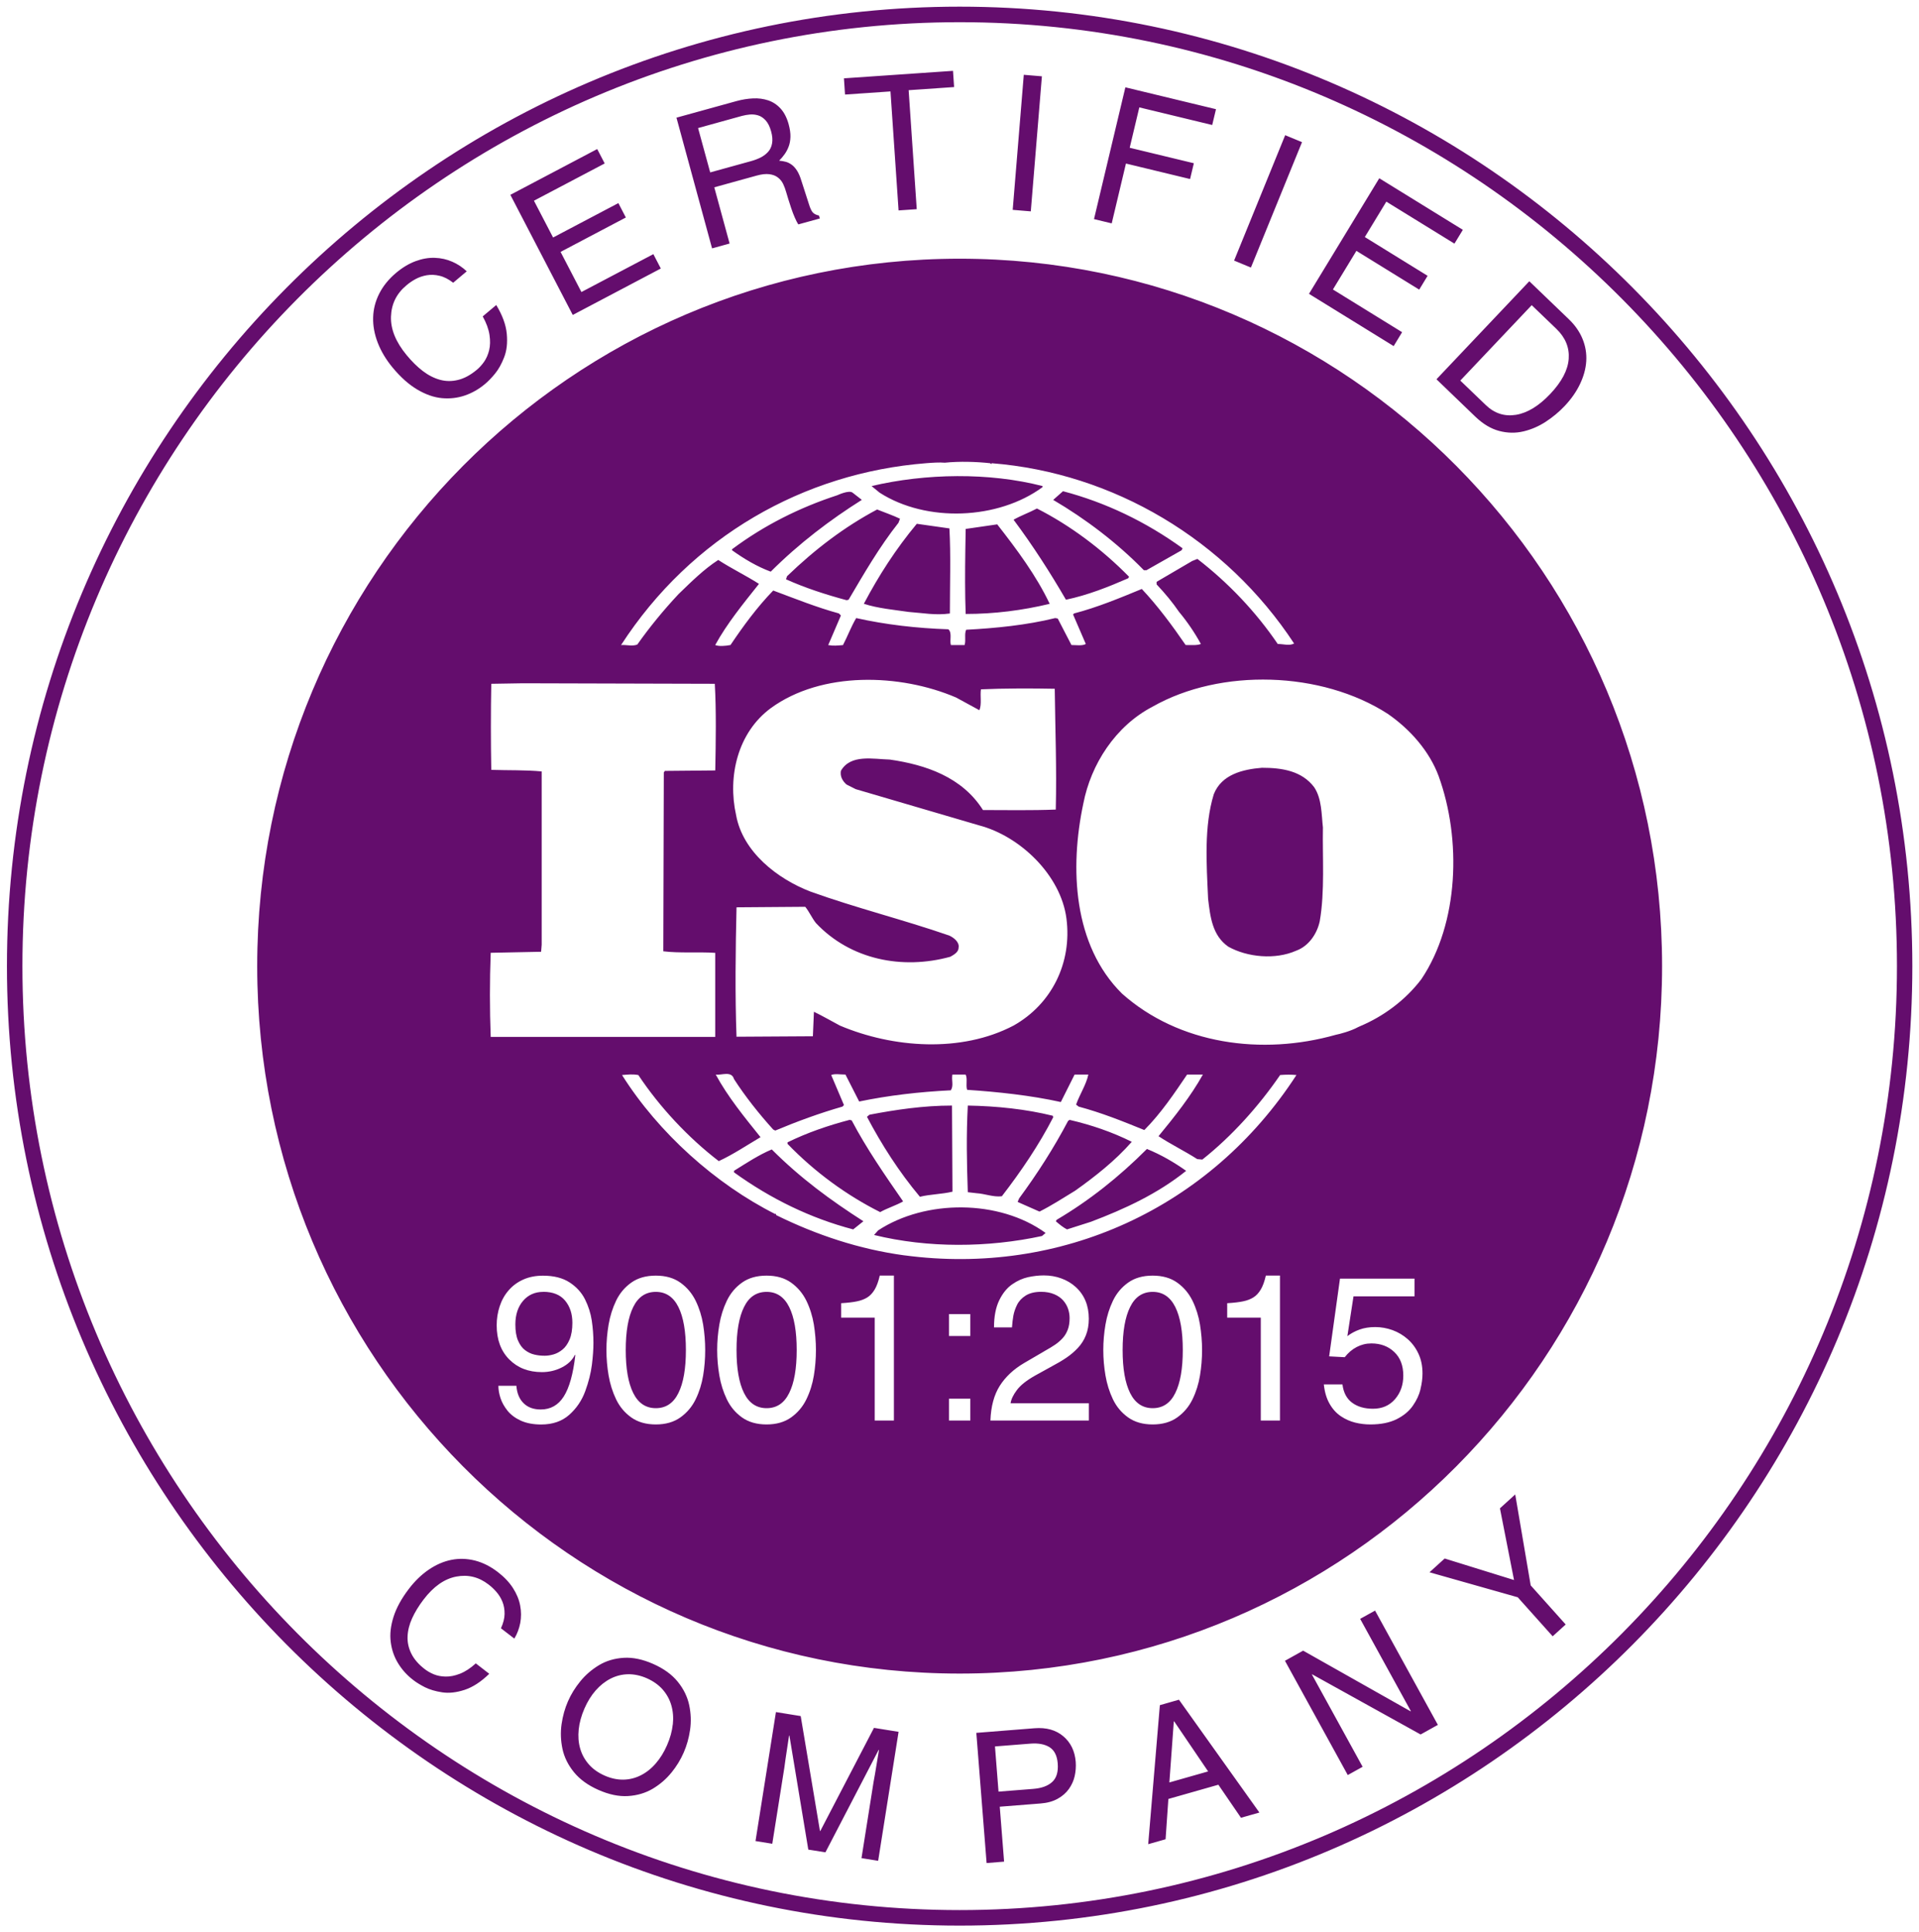 <svg width="144" height="145" viewBox="0 0 144 145" fill="none" xmlns="http://www.w3.org/2000/svg">
<path d="M72.01 0.5C111.431 0.5 143.499 32.801 143.5 72.5C143.5 112.199 111.428 144.5 72.01 144.5C32.589 144.5 0.521 112.199 0.521 72.5C0.521 32.801 32.589 0.5 72.01 0.5ZM72.01 1.666C33.232 1.666 1.682 33.445 1.682 72.5C1.682 111.555 33.232 143.334 72.014 143.334C110.797 143.334 142.346 111.559 142.346 72.5C142.346 33.441 110.793 1.666 72.01 1.666ZM77.627 129.689C78.51 129.619 79.23 129.818 79.788 130.29C80.345 130.762 80.655 131.401 80.721 132.208C80.748 132.57 80.721 132.926 80.644 133.276C80.567 133.627 80.419 133.948 80.21 134.244C80 134.54 79.718 134.787 79.366 134.981C79.01 135.18 78.58 135.297 78.077 135.336L75.021 135.577L75.346 139.699H75.343L74.034 139.805L73.263 130.036L77.627 129.689ZM60.084 128.776L61.529 137.398H61.556L65.582 129.661L67.429 129.958L65.896 139.637L64.646 139.436L65.551 133.725C65.555 133.696 65.594 133.493 65.66 133.12C65.795 132.321 65.897 131.721 65.959 131.315H65.931L61.939 139.001L60.654 138.795L59.237 130.246H59.209C59.148 130.636 59.058 131.233 58.942 132.024C58.888 132.409 58.861 132.62 58.857 132.645L57.951 138.357L56.693 138.155L58.226 128.476L60.084 128.776ZM64.646 139.436V139.438L64.638 139.435L64.646 139.436ZM94.504 136.015L93.122 136.408L91.425 133.928L87.669 134.997H87.673L87.464 138.019L86.16 138.39L87.035 127.958L88.467 127.548L94.504 136.015ZM46.799 124.404C47.492 124.361 48.232 124.518 49.018 124.865C49.804 125.212 50.416 125.656 50.857 126.198C51.298 126.74 51.581 127.325 51.716 127.949C51.848 128.573 51.872 129.193 51.783 129.806C51.694 130.418 51.535 130.987 51.306 131.51C51.078 132.036 50.772 132.54 50.384 133.02H50.38C49.993 133.499 49.529 133.9 48.983 134.228C48.437 134.551 47.818 134.735 47.124 134.778C46.431 134.821 45.692 134.664 44.906 134.317C44.12 133.97 43.508 133.526 43.067 132.984C42.626 132.442 42.338 131.857 42.206 131.233C42.075 130.609 42.052 129.989 42.141 129.377C42.23 128.765 42.389 128.195 42.618 127.673C42.846 127.146 43.155 126.647 43.546 126.167C43.937 125.687 44.403 125.286 44.945 124.958C45.487 124.631 46.106 124.447 46.799 124.404ZM77.322 130.844L74.662 131.054L74.928 134.442V134.446L77.535 134.24C78.166 134.19 78.642 134.014 78.963 133.714C79.285 133.414 79.42 132.953 79.37 132.325C79.323 131.744 79.118 131.342 78.758 131.112C78.394 130.886 77.918 130.797 77.322 130.844ZM88.081 129.179L87.748 133.757L90.655 132.93V132.926L88.107 129.171L88.081 129.179ZM47.132 125.637C46.668 125.645 46.23 125.758 45.82 125.965C45.41 126.175 45.034 126.471 44.701 126.85C44.368 127.228 44.085 127.685 43.853 128.219C43.625 128.745 43.48 129.264 43.426 129.774C43.372 130.285 43.407 130.765 43.535 131.21C43.662 131.654 43.879 132.049 44.185 132.399C44.491 132.75 44.887 133.027 45.367 133.241C45.847 133.452 46.319 133.554 46.78 133.546C47.24 133.538 47.678 133.428 48.092 133.218C48.507 133.007 48.879 132.711 49.211 132.325C49.544 131.943 49.827 131.486 50.055 130.96C50.288 130.426 50.431 129.907 50.485 129.396L50.489 129.4C50.543 128.893 50.504 128.417 50.377 127.973C50.249 127.528 50.032 127.134 49.726 126.783C49.42 126.436 49.025 126.156 48.545 125.941C48.065 125.731 47.593 125.629 47.132 125.637ZM107.896 129.436L106.602 130.157L98.467 125.645L98.444 125.656L102.25 132.582L101.135 133.202L96.422 124.627L97.786 123.866L105.847 128.418L105.871 128.406L102.064 121.479H102.068L103.183 120.86L107.896 129.436ZM33.867 117.054C34.451 116.937 35.04 116.956 35.636 117.104C36.233 117.257 36.806 117.546 37.36 117.971C37.84 118.341 38.22 118.743 38.495 119.172C38.769 119.601 38.951 120.038 39.033 120.482C39.118 120.927 39.118 121.359 39.041 121.784C38.959 122.209 38.812 122.603 38.595 122.962L37.584 122.183H37.592C37.767 121.8 37.859 121.445 37.863 121.109C37.867 120.774 37.813 120.47 37.701 120.193C37.588 119.916 37.437 119.674 37.255 119.464C37.073 119.253 36.876 119.066 36.659 118.902C35.927 118.337 35.118 118.138 34.231 118.31C33.344 118.481 32.527 119.054 31.78 120.037C31.416 120.513 31.133 120.981 30.924 121.441C30.715 121.902 30.603 122.35 30.584 122.795C30.564 123.239 30.658 123.668 30.863 124.085C31.068 124.502 31.405 124.892 31.87 125.251C32.071 125.407 32.299 125.536 32.554 125.642C32.81 125.747 33.104 125.805 33.433 125.812C33.762 125.82 34.123 125.751 34.514 125.599C34.901 125.447 35.3 125.189 35.703 124.822L36.713 125.603C36.098 126.203 35.481 126.605 34.866 126.808C34.25 127.01 33.689 127.072 33.178 126.994C32.667 126.916 32.24 126.788 31.888 126.612C31.54 126.433 31.241 126.254 30.998 126.062C30.537 125.708 30.166 125.294 29.872 124.814C29.581 124.339 29.395 123.808 29.322 123.228C29.244 122.646 29.314 122.018 29.527 121.34C29.74 120.661 30.123 119.963 30.672 119.242C31.129 118.642 31.629 118.158 32.175 117.787C32.721 117.417 33.282 117.171 33.867 117.054ZM72.011 19.414C101.121 19.414 124.721 43.183 124.721 72.501C124.721 101.818 101.121 125.587 72.011 125.587C42.901 125.587 19.3 101.819 19.3 72.501C19.3 43.183 42.901 19.414 72.011 19.414ZM114.862 118.969L117.483 121.897L117.487 121.905L116.511 122.79L113.89 119.861L107.269 117.986L108.407 116.952L113.611 118.567L112.554 113.186L113.701 112.145L114.862 118.969ZM40.748 95.728C40.194 95.728 39.699 95.825 39.265 96.019C38.828 96.215 38.464 96.484 38.166 96.831C37.867 97.174 37.643 97.576 37.496 98.028C37.345 98.481 37.271 98.956 37.271 99.451C37.271 100.524 37.584 101.378 38.215 102.014C38.846 102.649 39.664 102.965 40.666 102.965C41.189 102.965 41.685 102.852 42.15 102.618C42.614 102.384 42.947 102.068 43.141 101.666L43.171 101.697C43.009 103.113 42.718 104.143 42.304 104.794C41.89 105.445 41.313 105.769 40.578 105.769C40.036 105.769 39.606 105.613 39.289 105.297C38.971 104.985 38.792 104.548 38.749 103.99H37.399C37.399 104.291 37.453 104.603 37.561 104.927C37.669 105.25 37.847 105.566 38.091 105.87C38.339 106.174 38.672 106.42 39.09 106.611C39.512 106.799 40.02 106.896 40.613 106.896C41.476 106.895 42.177 106.65 42.719 106.167C43.261 105.683 43.66 105.094 43.916 104.396C44.171 103.698 44.337 103.039 44.415 102.415V102.419C44.492 101.795 44.531 101.249 44.531 100.773C44.531 100.204 44.488 99.647 44.407 99.101C44.325 98.551 44.155 98.02 43.9 97.506C43.641 96.991 43.253 96.566 42.738 96.231C42.219 95.895 41.557 95.728 40.748 95.728ZM49.212 95.724C48.477 95.724 47.86 95.899 47.369 96.25C46.877 96.601 46.498 97.053 46.231 97.61C45.964 98.168 45.778 98.761 45.669 99.397C45.561 100.032 45.506 100.668 45.506 101.308C45.506 101.947 45.561 102.583 45.669 103.219C45.778 103.85 45.964 104.447 46.231 105.005C46.498 105.562 46.877 106.014 47.369 106.365C47.86 106.716 48.477 106.892 49.212 106.892C49.948 106.892 50.563 106.716 51.055 106.365C51.547 106.014 51.931 105.562 52.202 105.005C52.473 104.447 52.659 103.854 52.763 103.219C52.868 102.583 52.917 101.947 52.917 101.308C52.917 100.668 52.864 100.032 52.763 99.397C52.659 98.765 52.473 98.168 52.202 97.61C51.927 97.053 51.547 96.601 51.055 96.25C50.563 95.899 49.948 95.724 49.212 95.724ZM57.522 95.724C56.786 95.724 56.17 95.899 55.678 96.25C55.187 96.601 54.808 97.053 54.541 97.61C54.273 98.168 54.087 98.761 53.979 99.397C53.871 100.032 53.816 100.668 53.816 101.308C53.816 101.947 53.871 102.583 53.979 103.219C54.087 103.85 54.273 104.447 54.541 105.005C54.808 105.562 55.187 106.014 55.678 106.365C56.17 106.716 56.786 106.892 57.522 106.892C58.258 106.892 58.873 106.716 59.365 106.365C59.856 106.014 60.24 105.562 60.511 105.005C60.782 104.447 60.967 103.854 61.072 103.219C61.176 102.583 61.227 101.947 61.227 101.308C61.227 100.668 61.172 100.032 61.072 99.397C60.967 98.765 60.782 98.168 60.511 97.61C60.236 97.053 59.856 96.601 59.365 96.25C58.873 95.899 58.258 95.724 57.522 95.724ZM86.496 95.724C85.76 95.724 85.144 95.899 84.653 96.25C84.161 96.601 83.781 97.053 83.514 97.61C83.247 98.168 83.062 98.761 82.954 99.397C82.845 100.032 82.79 100.668 82.79 101.308C82.79 101.947 82.845 102.583 82.954 103.219C83.062 103.85 83.247 104.447 83.514 105.005C83.781 105.562 84.161 106.014 84.653 106.365C85.144 106.716 85.76 106.892 86.496 106.892C87.231 106.892 87.848 106.716 88.339 106.365C88.831 106.014 89.214 105.562 89.485 105.005C89.756 104.447 89.942 103.854 90.046 103.219C90.151 102.583 90.202 101.947 90.202 101.308C90.202 100.668 90.147 100.032 90.046 99.397C89.942 98.765 89.756 98.168 89.485 97.61C89.21 97.053 88.831 96.601 88.339 96.25C87.848 95.899 87.231 95.724 86.496 95.724ZM99.739 101.783L100.908 101.846C101.163 101.518 101.462 101.26 101.806 101.081C102.151 100.902 102.515 100.812 102.906 100.812C103.599 100.812 104.175 101.027 104.625 101.456C105.078 101.885 105.302 102.474 105.302 103.227C105.302 103.928 105.093 104.517 104.679 104.997C104.261 105.477 103.711 105.714 103.026 105.714C102.391 105.714 101.868 105.562 101.458 105.258C101.051 104.954 100.811 104.497 100.738 103.889H99.339C99.401 104.466 99.545 104.954 99.777 105.352C100.005 105.749 100.289 106.057 100.622 106.279C100.955 106.502 101.307 106.658 101.682 106.752C102.058 106.846 102.438 106.892 102.829 106.892C103.618 106.892 104.277 106.759 104.803 106.498C105.33 106.233 105.733 105.898 106.015 105.492C106.298 105.087 106.492 104.673 106.592 104.256L106.588 104.252C106.693 103.831 106.743 103.437 106.743 103.066C106.743 102.52 106.646 102.029 106.445 101.596C106.247 101.163 105.976 100.796 105.639 100.496C105.299 100.196 104.919 99.97 104.494 99.814C104.068 99.662 103.637 99.584 103.196 99.584C102.755 99.584 102.364 99.647 102.019 99.772C101.674 99.896 101.372 100.06 101.105 100.267L101.566 97.279H106.143V95.949H100.551L99.739 101.783ZM66.017 95.72C65.916 96.164 65.788 96.515 65.633 96.772C65.478 97.03 65.296 97.229 65.08 97.361C64.867 97.494 64.611 97.591 64.313 97.653C64.019 97.716 63.62 97.763 63.117 97.794V98.878H65.637V106.6H67.082L67.078 106.596V95.72H66.017ZM71.213 106.6H72.812V104.958H71.213V106.6ZM78.322 95.708C77.942 95.708 77.548 95.754 77.145 95.84C76.742 95.93 76.344 96.105 75.957 96.374C75.566 96.643 75.24 97.045 74.981 97.575C74.722 98.109 74.589 98.785 74.589 99.611H75.941V99.58C75.96 99.284 75.995 98.999 76.041 98.737C76.088 98.476 76.178 98.204 76.317 97.919C76.456 97.638 76.673 97.404 76.971 97.217C77.269 97.034 77.652 96.939 78.124 96.939C78.504 96.939 78.829 97.002 79.108 97.119C79.386 97.236 79.608 97.392 79.778 97.583C79.944 97.774 80.069 97.985 80.146 98.211C80.223 98.441 80.262 98.671 80.262 98.909C80.262 99.249 80.216 99.541 80.123 99.783C80.03 100.029 79.902 100.239 79.74 100.418C79.573 100.597 79.391 100.758 79.186 100.898C78.981 101.039 78.705 101.206 78.357 101.401L78.28 101.448L76.851 102.282C76.061 102.746 75.453 103.316 75.023 103.99C74.593 104.669 74.358 105.539 74.319 106.6H81.707V105.316L81.703 105.305H75.832C75.875 105.004 76.034 104.673 76.309 104.307C76.584 103.94 77.044 103.577 77.691 103.215L78.814 102.595C79.306 102.333 79.708 102.099 80.026 101.881C80.343 101.666 80.63 101.42 80.885 101.147C81.141 100.874 81.343 100.559 81.486 100.196C81.629 99.838 81.703 99.424 81.703 98.96C81.703 97.969 81.374 97.174 80.719 96.577C80.409 96.296 80.052 96.082 79.642 95.934C79.232 95.782 78.794 95.708 78.322 95.708ZM94.988 95.72C94.887 96.164 94.759 96.515 94.604 96.772C94.449 97.03 94.267 97.229 94.05 97.361C93.837 97.494 93.582 97.591 93.284 97.653C92.989 97.716 92.591 97.763 92.087 97.794V98.878H94.608V106.6H96.052L96.048 106.596V95.72H94.988ZM49.212 96.943C49.967 96.943 50.533 97.326 50.909 98.082C51.284 98.839 51.469 99.915 51.469 101.308C51.469 102.699 51.284 103.776 50.909 104.532C50.537 105.293 49.967 105.671 49.212 105.671C48.457 105.671 47.892 105.289 47.516 104.532C47.141 103.776 46.955 102.7 46.955 101.308C46.955 99.915 47.141 98.839 47.516 98.082C47.888 97.322 48.454 96.943 49.212 96.943ZM57.526 96.943C58.281 96.943 58.846 97.326 59.221 98.082C59.597 98.839 59.783 99.915 59.783 101.308C59.783 102.7 59.597 103.776 59.221 104.532C58.849 105.293 58.281 105.671 57.526 105.671C56.771 105.671 56.205 105.289 55.83 104.532C55.454 103.776 55.268 102.7 55.268 101.308C55.268 99.915 55.454 98.839 55.83 98.082C56.201 97.322 56.767 96.943 57.526 96.943ZM86.498 96.943C87.252 96.943 87.818 97.326 88.194 98.082C88.569 98.839 88.755 99.915 88.755 101.308C88.755 102.7 88.569 103.776 88.194 104.532C87.822 105.293 87.253 105.671 86.498 105.671C85.743 105.671 85.178 105.289 84.802 104.532C84.427 103.776 84.241 102.7 84.241 101.308C84.241 99.915 84.427 98.839 84.802 98.082C85.174 97.322 85.739 96.943 86.498 96.943ZM40.767 96.939C41.495 96.939 42.041 97.162 42.405 97.599C42.769 98.039 42.951 98.593 42.951 99.264C42.951 99.767 42.881 100.184 42.742 100.516C42.602 100.843 42.428 101.097 42.211 101.272C41.995 101.448 41.774 101.568 41.541 101.635C41.309 101.701 41.088 101.736 40.872 101.736C40.608 101.736 40.349 101.709 40.105 101.65C39.857 101.596 39.624 101.483 39.404 101.319C39.183 101.156 39.009 100.914 38.873 100.602C38.738 100.29 38.672 99.884 38.672 99.389C38.672 98.66 38.866 98.067 39.249 97.618C39.633 97.17 40.14 96.943 40.763 96.943L40.767 96.939ZM71.213 100.255H72.812V98.613H71.213V100.255ZM55.079 80.975C54.893 80.327 54.126 80.71 53.708 80.636C54.621 82.316 55.842 83.806 57.069 85.335C56.035 85.947 55.005 86.637 53.936 87.132C51.644 85.373 49.503 83.081 47.9 80.671C47.439 80.593 47.133 80.636 46.676 80.671C49.425 85.031 53.708 88.853 58.176 91.106L58.21 91.071L58.253 91.188C61.27 92.673 64.48 93.746 67.879 94.206L67.868 94.202C79.596 95.77 90.79 90.685 97.284 80.671C96.943 80.636 96.447 80.636 96.06 80.671C94.461 83.003 92.436 85.261 90.221 87.016L89.841 86.981C88.885 86.368 87.852 85.869 86.934 85.261C88.161 83.767 89.346 82.277 90.263 80.636H89.079C88.122 82.047 87.127 83.536 85.869 84.8C84.184 84.114 82.655 83.501 80.94 83.041L80.749 82.89C81.017 82.125 81.509 81.396 81.668 80.636H80.637L79.604 82.698C77.35 82.199 74.864 81.934 72.572 81.782C72.46 81.439 72.618 80.94 72.46 80.636H71.464C71.387 81.092 71.577 81.439 71.352 81.817C68.979 81.934 66.687 82.199 64.472 82.659L63.442 80.636C63.059 80.636 62.641 80.554 62.373 80.671L63.33 82.925L63.217 83.041C61.498 83.536 59.818 84.149 58.176 84.839L58.021 84.762C56.952 83.58 55.919 82.277 55.079 80.975ZM65.895 92.33C69.446 89.998 74.986 89.999 78.46 92.522L78.192 92.751C74.146 93.628 69.635 93.668 65.588 92.674L65.895 92.33ZM57.913 86.255C60.089 88.431 62.342 90.076 64.789 91.644L64.022 92.256C60.812 91.413 57.834 89.96 55.081 87.975V87.857C56.003 87.284 56.921 86.672 57.913 86.255ZM86.065 86.22C87.103 86.641 88.09 87.21 89.007 87.861C86.87 89.581 84.388 90.727 81.864 91.683L80.067 92.256C79.765 92.1 79.494 91.874 79.227 91.644L79.3 91.526V91.53C81.751 90.08 83.966 88.322 86.065 86.22ZM63.91 84.075C65.013 86.177 66.392 88.166 67.766 90.15L67.77 90.154C67.232 90.462 66.585 90.654 66.047 90.958C63.531 89.698 61.122 87.94 59.097 85.838V85.721C60.584 84.992 62.152 84.457 63.755 84.036L63.91 84.075ZM80.261 84.036C81.907 84.418 83.471 84.956 84.927 85.682C83.7 87.093 82.135 88.317 80.679 89.351C79.8 89.885 78.921 90.459 78.003 90.919L76.358 90.193H76.362L76.478 89.924C77.856 88.052 79.08 86.141 80.149 84.113L80.261 84.036ZM71.472 89.425C70.674 89.616 69.796 89.616 69.029 89.807C67.461 87.935 66.163 85.907 65.056 83.806L65.246 83.649C67.232 83.271 69.296 82.963 71.437 82.963L71.472 89.425ZM72.623 82.963C74.799 83.002 76.975 83.228 79.001 83.728L79.031 83.844C77.97 85.907 76.626 87.892 75.178 89.768C74.532 89.846 73.919 89.577 73.265 89.538L72.623 89.464C72.545 87.206 72.506 85.217 72.623 82.963ZM104.137 53.567C99.169 50.358 91.6 50.124 86.489 53.029C83.697 54.484 81.862 57.355 81.293 60.295C80.259 65.15 80.525 70.921 84.188 74.556C88.474 78.377 94.701 79.22 100.238 77.652C100.501 77.602 101.341 77.387 101.911 77.075L102.074 77.001C103.789 76.276 105.434 75.086 106.654 73.483C109.484 69.279 109.674 62.97 107.951 58.231C107.269 56.395 105.852 54.753 104.137 53.567ZM71.74 52.34C67.539 50.542 61.657 50.355 57.835 53.143C55.354 54.979 54.586 58.263 55.237 61.172C55.732 63.925 58.331 65.949 60.813 66.904C64.213 68.129 67.767 69.007 71.202 70.196V70.192C71.55 70.344 72.007 70.687 71.933 71.108C71.933 71.451 71.581 71.643 71.314 71.795C67.725 72.785 63.829 72.025 61.231 69.272C60.925 68.889 60.735 68.429 60.425 68.047L55.268 68.086C55.194 71.182 55.152 74.74 55.268 77.797L60.998 77.762L61.076 75.925C61.726 76.237 62.377 76.615 63.028 76.962C67.001 78.643 72.123 79.021 76.053 76.962C78.918 75.351 80.452 72.255 80.026 68.933C79.608 65.68 76.552 62.74 73.459 61.933L64.212 59.219L63.523 58.871C63.217 58.602 63.028 58.259 63.101 57.842C63.829 56.578 65.51 56.964 66.772 56.999C69.448 57.385 72.193 58.302 73.761 60.786C75.442 60.786 77.389 60.825 79.224 60.751C79.298 57.612 79.186 54.859 79.147 51.685C77.432 51.65 75.325 51.65 73.61 51.727C73.533 52.188 73.683 52.835 73.494 53.295L71.74 52.34ZM36.865 51.313C36.826 53.341 36.826 55.709 36.865 57.772C38.166 57.814 39.385 57.772 40.647 57.889V70.89L40.605 71.421L36.822 71.498V71.502C36.744 73.639 36.744 75.707 36.822 77.809H53.669V71.502C52.406 71.42 50.997 71.538 49.774 71.386L49.812 57.967L49.89 57.85L53.672 57.815C53.715 55.635 53.751 53.302 53.638 51.313L39.234 51.274L36.865 51.313ZM94.693 57.615C96.207 57.615 97.683 57.845 98.612 59.069C99.197 59.947 99.158 61.097 99.274 62.127H99.27C99.231 64.307 99.421 66.904 99.034 69.123C98.84 70.047 98.22 70.999 97.252 71.346C95.7 72.032 93.605 71.841 92.168 71.038C90.964 70.196 90.814 68.784 90.655 67.442C90.535 64.802 90.341 62.014 91.081 59.6C91.665 58.114 93.257 57.732 94.693 57.615ZM74.303 34.76C73.266 34.647 72.007 34.608 70.9 34.721C70.478 34.686 69.981 34.721 69.486 34.76C60.317 35.485 51.872 40.262 46.602 48.408C46.981 48.369 47.438 48.521 47.822 48.369C48.739 47.071 49.77 45.807 50.916 44.583C51.907 43.624 52.828 42.711 53.897 42.02C54.892 42.668 56 43.202 56.953 43.815C55.768 45.304 54.547 46.798 53.669 48.404C53.936 48.517 54.432 48.478 54.815 48.404C55.767 46.989 56.801 45.573 58.021 44.313C59.666 44.926 61.269 45.573 62.95 46.033L63.101 46.185L62.149 48.408C62.567 48.482 62.838 48.443 63.256 48.408C63.601 47.753 63.864 47.028 64.248 46.381C66.462 46.876 68.793 47.145 71.163 47.223C71.468 47.488 71.24 48.065 71.356 48.408H72.382C72.498 48.022 72.348 47.601 72.499 47.258C74.713 47.141 77.037 46.911 79.182 46.381L79.372 46.416L80.402 48.404C80.75 48.404 81.211 48.482 81.478 48.326L80.522 46.111L80.599 46.033C82.357 45.573 84.003 44.888 85.679 44.197C86.868 45.457 87.975 46.954 88.97 48.404C89.392 48.404 89.811 48.443 90.113 48.326C89.656 47.484 89.083 46.646 88.475 45.917C87.976 45.192 87.441 44.544 86.79 43.853V43.662L89.466 42.095L89.853 41.942C92.18 43.74 94.245 45.916 95.882 48.326C96.343 48.326 96.73 48.482 97.109 48.291C91.99 40.496 83.549 35.485 74.415 34.76L74.376 34.834L74.303 34.76ZM71.243 39.653C71.355 41.642 71.278 43.935 71.278 46.037C70.205 46.189 69.253 45.998 68.184 45.92C67.15 45.768 65.853 45.651 64.823 45.308C65.93 43.206 67.232 41.181 68.796 39.306L71.243 39.653ZM74.831 39.349C76.325 41.26 77.773 43.21 78.768 45.312C76.704 45.807 74.606 46.072 72.464 46.072C72.406 44.554 72.413 42.905 72.437 41.288L72.464 39.692C73.231 39.575 74.072 39.462 74.831 39.349ZM65.819 38.233C66.392 38.464 66.962 38.655 67.535 38.924L67.422 39.228C65.97 41.065 64.828 43.054 63.678 45.004L63.527 45.039C61.963 44.618 60.429 44.122 58.981 43.471L59.058 43.241C61.157 41.217 63.372 39.532 65.819 38.233ZM77.812 38.159C80.298 39.419 82.702 41.217 84.727 43.284L84.654 43.397C83.159 44.048 81.633 44.657 79.988 45.004C78.811 42.976 77.514 40.952 76.058 39.002H76.054C76.592 38.694 77.243 38.463 77.812 38.159ZM62.837 37.161C62.837 37.161 63.717 36.745 63.984 36.975L64.669 37.509H64.673C62.304 39.002 59.977 40.761 57.835 42.898C56.806 42.516 55.849 41.946 54.931 41.291V41.217C57.336 39.419 60.011 38.081 62.837 37.161ZM79.766 36.861C82.972 37.704 85.993 39.158 88.738 41.143L88.664 41.295L86.031 42.789H85.834C83.816 40.722 81.443 38.928 79.031 37.513L79.766 36.861ZM65.401 36.475C69.451 35.519 74.222 35.441 78.233 36.475V36.553C74.911 39.002 69.524 39.228 66.012 36.974L65.401 36.475ZM117.718 23.949C118.187 24.398 118.532 24.893 118.752 25.432C118.973 25.97 119.066 26.527 119.031 27.097C118.996 27.67 118.837 28.243 118.562 28.82C118.287 29.397 117.9 29.951 117.401 30.477C116.979 30.922 116.507 31.312 115.988 31.651C115.465 31.991 114.907 32.233 114.315 32.373C113.723 32.513 113.114 32.502 112.495 32.338C111.875 32.174 111.279 31.814 110.709 31.269L107.791 28.461L114.758 21.105L117.718 23.949ZM109.58 28.559L111.492 30.395C112.142 31.023 112.898 31.265 113.753 31.129C114.609 30.992 115.469 30.469 116.329 29.561C117.188 28.652 117.652 27.775 117.714 26.929C117.776 26.083 117.467 25.33 116.782 24.671L114.938 22.9L109.58 28.559ZM32.627 19.348C33.091 19.363 33.529 19.461 33.939 19.641C34.349 19.82 34.709 20.061 35.023 20.361L34.008 21.216H34.004C33.664 20.951 33.324 20.775 32.987 20.697C32.65 20.615 32.332 20.604 32.026 20.654C31.72 20.709 31.445 20.802 31.19 20.939C30.938 21.075 30.702 21.236 30.489 21.419C29.753 22.035 29.37 22.815 29.339 23.759C29.308 24.702 29.699 25.666 30.516 26.652C30.911 27.132 31.318 27.53 31.732 27.846C32.146 28.161 32.576 28.379 33.017 28.5C33.459 28.621 33.912 28.625 34.38 28.508C34.845 28.395 35.313 28.138 35.782 27.748C35.983 27.58 36.165 27.377 36.331 27.14C36.494 26.902 36.622 26.617 36.704 26.281C36.785 25.946 36.797 25.564 36.731 25.131C36.665 24.698 36.498 24.238 36.223 23.743L37.238 22.889C37.702 23.657 37.966 24.374 38.028 25.049C38.09 25.723 38.028 26.308 37.831 26.811C37.637 27.314 37.408 27.72 37.149 28.036C36.889 28.352 36.638 28.614 36.394 28.816C35.933 29.203 35.429 29.491 34.883 29.678C34.337 29.865 33.765 29.931 33.165 29.877C32.564 29.822 31.949 29.608 31.314 29.233C30.683 28.859 30.067 28.313 29.466 27.588C28.967 26.987 28.596 26.363 28.348 25.724C28.1 25.084 27.984 24.452 28 23.832C28.015 23.208 28.166 22.612 28.456 22.039C28.743 21.466 29.165 20.947 29.718 20.479C30.202 20.073 30.69 19.781 31.186 19.598C31.682 19.414 32.162 19.332 32.627 19.348ZM109.771 17.246L109.14 18.283L104.029 15.132L102.415 17.788L107.126 20.697L106.496 21.734L101.783 18.825L100.021 21.723L105.213 24.928L104.583 25.966V25.974L98.225 22.05L103.499 13.377L109.771 17.246ZM45.376 12.266L40.067 15.062L41.503 17.823L46.402 15.241L46.963 16.321L42.065 18.903L43.629 21.914L49.027 19.071L49.588 20.151H49.584L42.979 23.634L38.297 14.621L44.814 11.185L45.376 12.266ZM114.758 21.105L114.756 21.102H114.76L114.758 21.105ZM97.702 10.667L93.868 20.077L92.606 19.554L96.439 10.145L97.702 10.667ZM56.507 7.384C56.91 7.364 57.29 7.414 57.642 7.531C57.994 7.648 58.308 7.855 58.575 8.147C58.842 8.44 59.048 8.838 59.183 9.337C59.276 9.684 59.322 9.997 59.314 10.27C59.306 10.546 59.26 10.792 59.179 11.002C59.098 11.216 58.996 11.404 58.88 11.567C58.764 11.731 58.625 11.896 58.466 12.056C58.668 12.079 58.835 12.105 58.974 12.145C59.11 12.18 59.249 12.25 59.396 12.352C59.539 12.453 59.675 12.601 59.802 12.796C59.93 12.991 60.042 13.252 60.139 13.576L60.705 15.331C60.79 15.612 60.882 15.807 60.975 15.924C61.068 16.041 61.231 16.126 61.459 16.177L61.518 16.395L59.903 16.84C59.822 16.715 59.733 16.543 59.636 16.317C59.539 16.095 59.454 15.869 59.377 15.639C59.299 15.409 59.225 15.183 59.156 14.957C59.086 14.731 59.032 14.558 59.001 14.441C58.935 14.204 58.857 13.994 58.768 13.807C58.679 13.62 58.552 13.459 58.381 13.326C58.215 13.19 57.998 13.108 57.735 13.073C57.472 13.038 57.154 13.073 56.786 13.175L53.599 14.056L54.746 18.264L54.749 18.275L53.433 18.638L50.761 8.83L55.264 7.586C55.69 7.469 56.105 7.403 56.507 7.384ZM91.247 8.194L90.963 9.38L85.493 8.058L84.772 11.088L89.585 12.25L89.302 13.435L84.49 12.273L83.421 16.766V16.762L82.093 16.442L84.447 6.553L91.247 8.194ZM78.183 5.727L77.35 15.861L75.992 15.748L76.824 5.613L78.183 5.727ZM71.595 6.533L68.184 6.768L68.791 15.697L67.428 15.791L66.821 6.861L63.41 7.095L63.329 5.878H63.331L71.513 5.316L71.595 6.533ZM56.279 8.593C56.078 8.608 55.876 8.647 55.666 8.701L52.383 9.61L53.294 12.944V12.937L56.344 12.095C56.615 12.021 56.86 11.927 57.073 11.821C57.286 11.712 57.472 11.576 57.63 11.404C57.789 11.233 57.89 11.018 57.936 10.761C57.983 10.503 57.96 10.203 57.863 9.855C57.766 9.501 57.63 9.228 57.456 9.037C57.281 8.846 57.091 8.717 56.886 8.658C56.681 8.596 56.476 8.577 56.279 8.593Z" fill="#640D6D"/>
</svg>
